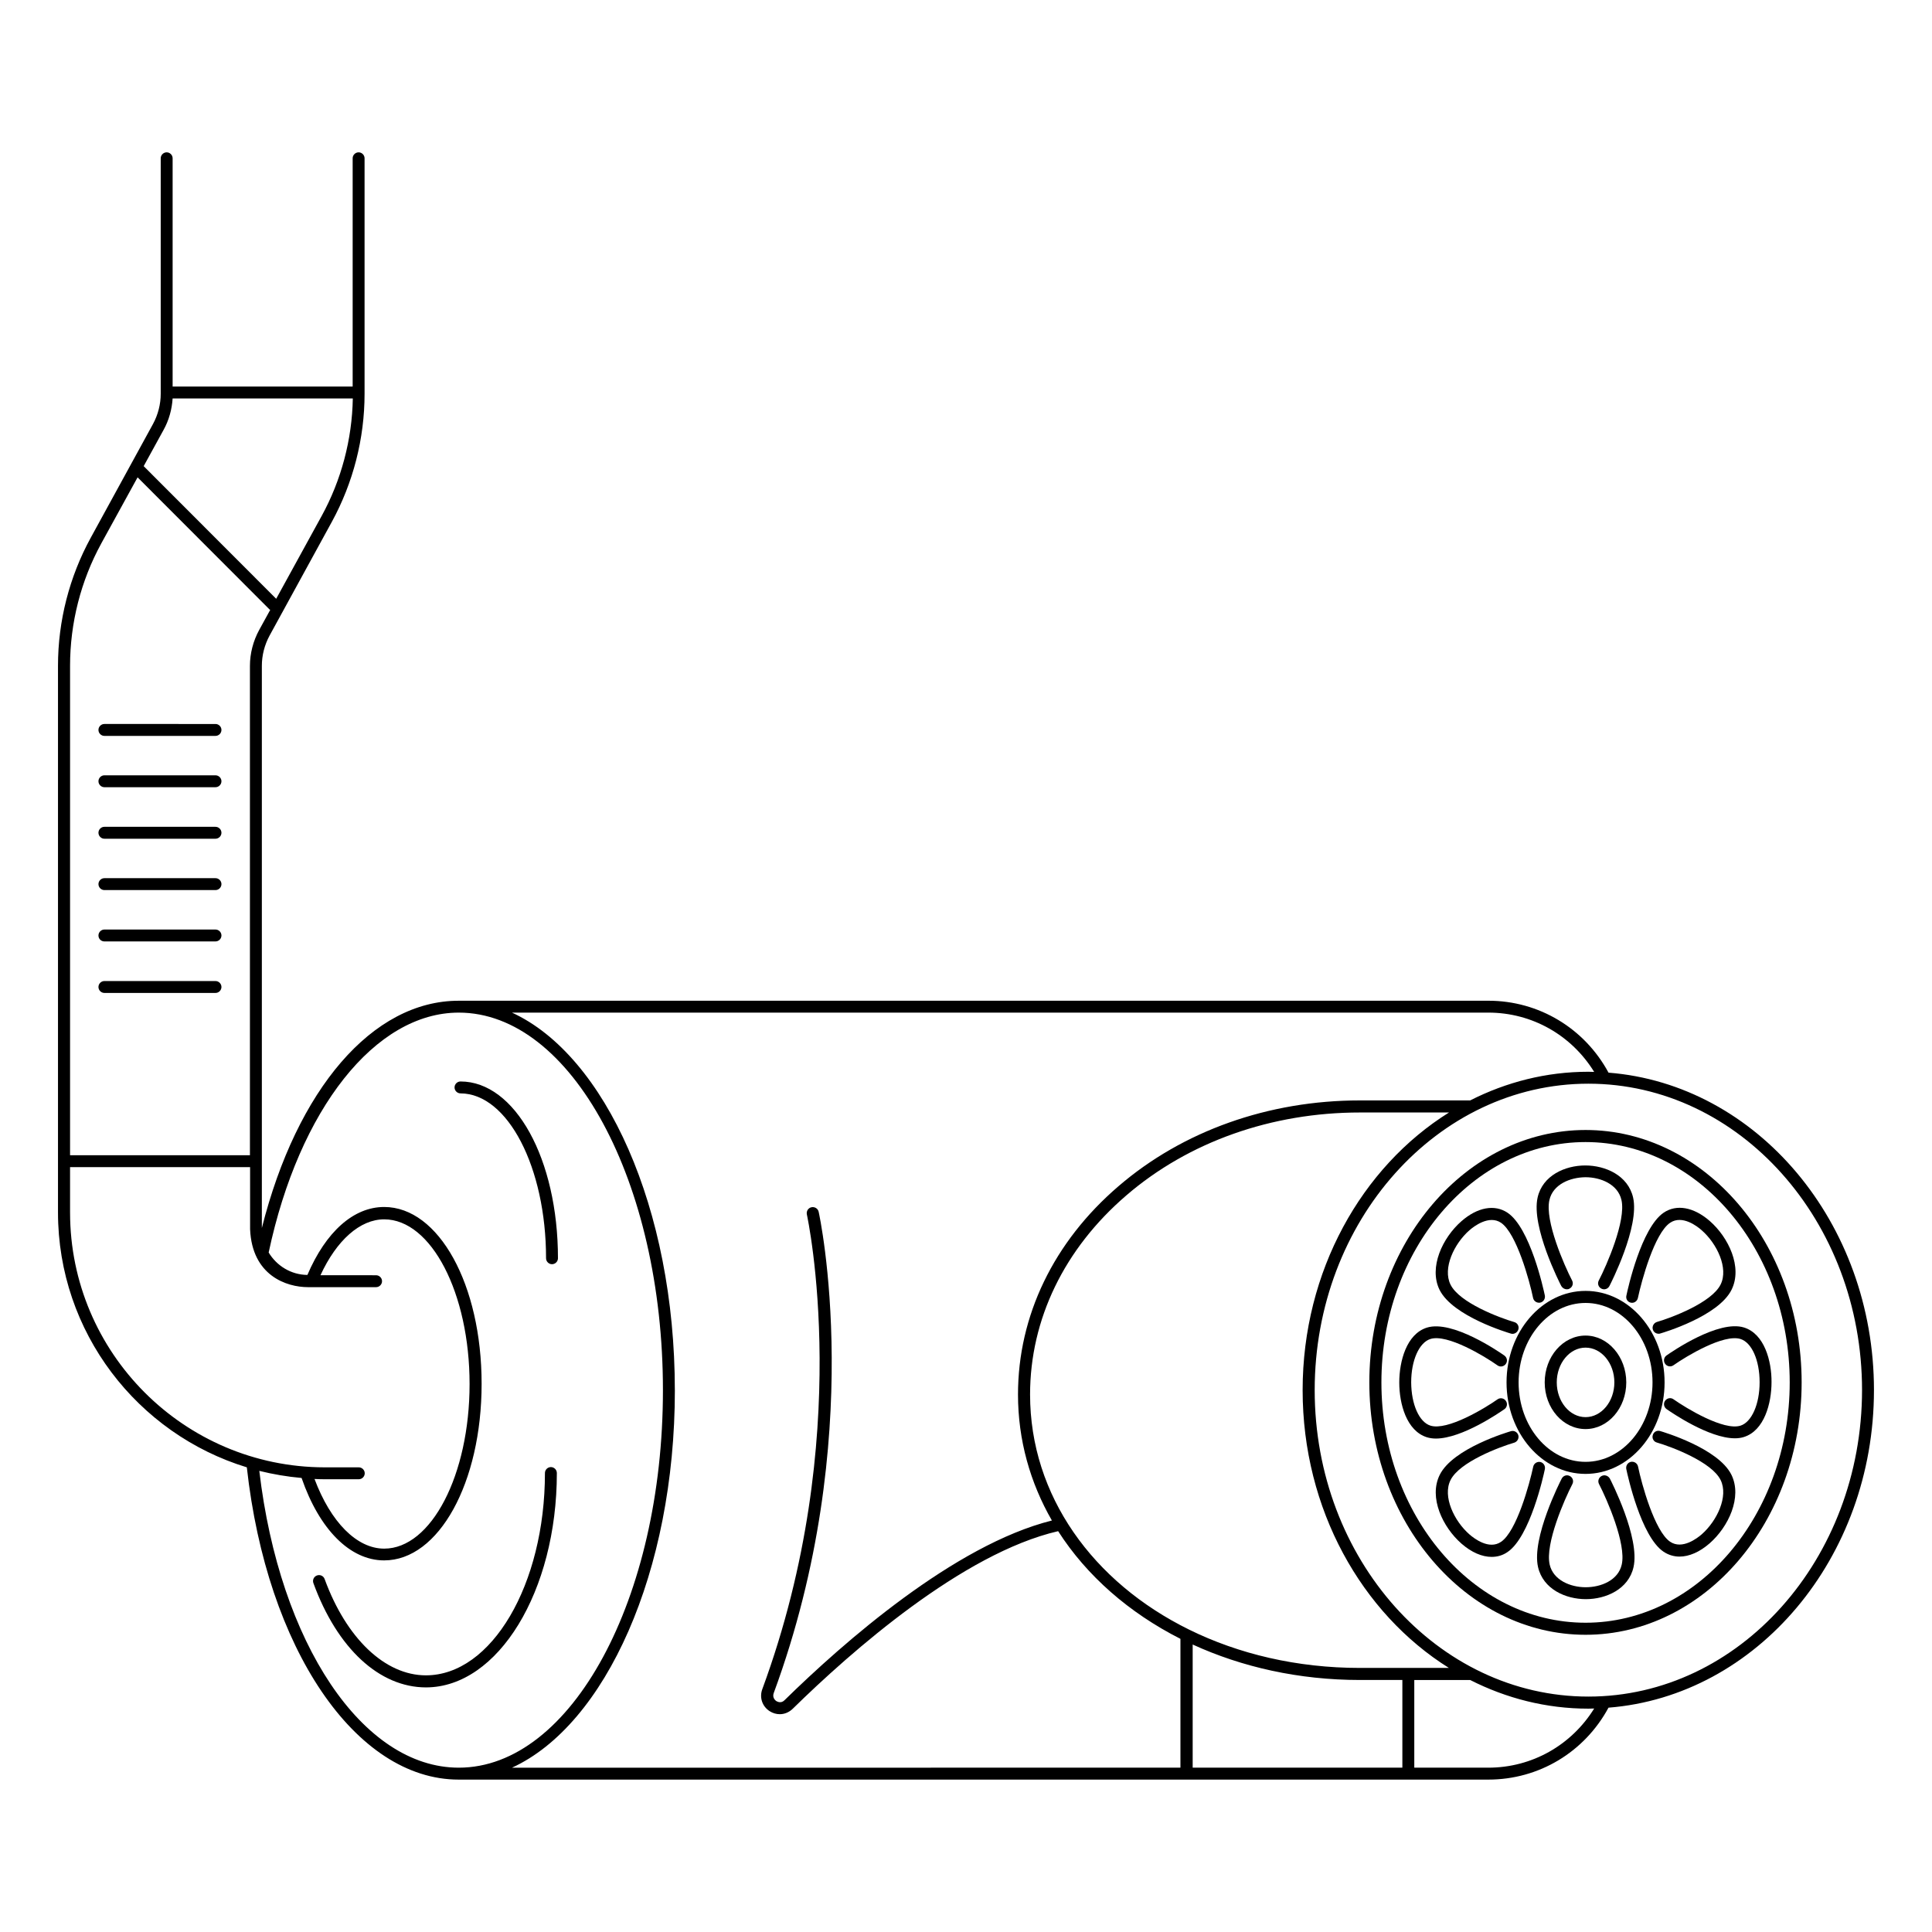 <?xml version="1.0" encoding="UTF-8"?>
<!-- Uploaded to: ICON Repo, www.iconrepo.com, Generator: ICON Repo Mixer Tools -->
<svg fill="#000000" width="800px" height="800px" version="1.1" viewBox="144 144 512 512" xmlns="http://www.w3.org/2000/svg">
 <g>
  <path d="m288.71 477.45c0 0.863 0.715 1.578 1.578 1.578 0.863 0 1.578-0.715 1.578-1.578 0-26.281-11.355-46.848-25.828-46.848-0.863 0-1.578 0.715-1.578 1.578 0 0.863 0.715 1.578 1.578 1.578 12.52 0.043 22.672 19.629 22.672 43.691z"/>
  <path d="m291.57 534.37c0-0.863-0.715-1.578-1.578-1.578s-1.578 0.715-1.578 1.578c0 29.551-14.137 53.613-31.543 53.613-10.828 0-21.094-9.777-26.844-25.527-0.301-0.828-1.203-1.242-2.031-0.941-0.828 0.301-1.242 1.203-0.941 2.031 6.316 17.297 17.484 27.633 29.852 27.633 19.098-0.035 34.664-25.488 34.664-56.809z"/>
  <path d="m640.62 512.41c0-44.516-31.094-81.062-70.344-84.145-6.356-11.77-18.461-19.062-31.844-19.062l-272.89 0.004c-22.82 0-42.863 23.422-52.148 60.23v-149c0-2.781 0.715-5.527 2.031-7.973l16.504-30.152c5.676-10.379 8.684-22.109 8.684-33.949v-62.414c0-0.863-0.715-1.578-1.578-1.578s-1.578 0.715-1.578 1.578v60.496h-47.711v-60.496c0-0.863-0.715-1.578-1.578-1.578s-1.578 0.715-1.578 1.578v62.414c0 2.781-0.715 5.527-2.031 7.973l-16.504 30.152c-5.68 10.375-8.688 22.105-8.688 33.949v144.86c0 31.77 21.094 58.727 50.043 67.562 5.301 48.012 28.801 82.754 56.133 82.754h272.88c13.422 0 25.492-7.293 31.844-19.062 39.254-3.082 70.348-39.629 70.348-84.145zm-453.24-254.54c1.391-2.519 2.18-5.375 2.367-8.273h47.75c-0.188 10.867-3.047 21.656-8.273 31.168l-12.031 21.918-35.117-35.152zm-16.543 30.152 9.625-17.52 34.965 35.004c0.039 0.039 0.113 0.074 0.188 0.113l-2.934 5.34c-1.578 2.894-2.445 6.203-2.445 9.512v129.68l-47.668-0.004v-129.71c0-11.316 2.856-22.52 8.27-32.41zm-8.27 177.31v-12.031h47.711v16.469c0.527 12.293 9.664 15.34 15.34 15.34h18.047c0.863 0 1.578-0.715 1.578-1.578s-0.715-1.578-1.578-1.578l-14.738-0.004c4.285-9.285 10.488-14.812 16.883-14.812 12.484 0 22.633 19.59 22.633 43.652s-10.152 43.613-22.633 43.613c-7.258 0-14.176-7.031-18.461-18.461 0.863 0.039 1.766 0.074 2.633 0.074h9.098c0.863 0 1.578-0.715 1.578-1.578s-0.715-1.578-1.578-1.578h-9.098c-37.188-0.078-67.414-30.344-67.414-67.527zm50.152 68.465c3.648 0.902 7.371 1.543 11.203 1.879 4.738 13.688 12.859 21.844 21.883 21.844 14.477 0 25.828-20.566 25.828-46.809 0-26.281-11.355-46.848-25.828-46.848-8.121 0-15.453 6.578-20.34 18.008-4.363-0.039-8.16-2.445-10.266-5.941 8.082-38.051 28.273-63.578 50.383-63.578 29.816 0 54.102 44.891 54.102 100.05s-24.25 100.05-54.102 100.05c-25.492 0.008-47.484-32.93-52.863-78.648zm110.12-21.395c0-48.125-18.387-88.691-43.164-100.05h258.75c11.582 0 22.031 5.977 28.047 15.715-0.527 0-1.016-0.039-1.543-0.039-11.168 0-21.77 2.746-31.32 7.594h-29.215c-24.215 0-46.961 8.082-63.992 22.746-17.184 14.738-26.621 34.328-26.621 55.195 0 12.07 3.234 23.387 8.984 33.387-25.867 6.469-55.344 32.41-70.871 47.637-0.902 0.902-1.879 0.375-2.144 0.227-0.562-0.375-1.055-1.129-0.715-2.106 24.965-67.75 12.07-126.97 11.918-127.57-0.188-0.863-1.055-1.391-1.918-1.203-0.863 0.188-1.391 1.055-1.203 1.918 0.113 0.562 12.82 58.953-11.805 125.77-0.828 2.219-0.039 4.586 1.957 5.867 0.828 0.527 1.766 0.789 2.668 0.789 1.242 0 2.445-0.488 3.422-1.43 15.492-15.191 45.004-41.207 70.344-47.074 7.559 11.805 18.762 21.617 32.41 28.535v34.141l-177.14 0.004c24.773-11.355 43.16-51.887 43.16-100.05zm181.56 76.812h11.242v23.234l-55.57 0.004v-32.637c13.047 5.977 28.125 9.398 44.328 9.398zm0-3.195c-16.695 0-32.145-3.684-45.27-10.152-25.453-12.52-42.148-35.492-42.148-62.301 0-19.926 9.062-38.652 25.527-52.789 16.469-14.176 38.461-21.957 61.922-21.957h23.574c-23.117 14.441-38.793 42-38.793 73.582 0 31.582 15.641 59.141 38.762 73.617zm34.027 26.434h-19.625v-23.234h14.812c9.551 4.852 20.152 7.594 31.32 7.594 0.527 0 1.055-0.039 1.543-0.039-6.019 9.699-16.473 15.68-28.051 15.68zm26.508-18.84c-39.965 0-72.527-36.434-72.527-81.211 0-44.777 32.523-81.211 72.527-81.211s72.527 36.434 72.527 81.211c-0.039 44.781-32.562 81.211-72.527 81.211z"/>
  <path d="m564.19 443.46c-31.582 0-57.301 30.004-57.301 66.887 0 36.883 25.68 66.887 57.301 66.887 31.582 0 57.262-30.004 57.262-66.887 0-36.883-25.68-66.887-57.262-66.887zm0 130.58c-29.852 0-54.102-28.574-54.102-63.691 0-35.117 24.289-63.691 54.102-63.691 29.816 0 54.102 28.574 54.102 63.691 0 35.117-24.285 63.691-54.102 63.691z"/>
  <path d="m559.23 485.68c0.262 0 0.488-0.039 0.715-0.188 0.789-0.414 1.09-1.355 0.676-2.144-2.106-4.062-7.258-15.828-6.016-21.316 0.941-4.172 5.488-6.016 9.551-6.055 4.062 0 8.609 1.879 9.551 6.055 1.242 5.488-3.91 17.258-6.016 21.316-0.414 0.789-0.113 1.73 0.676 2.144 0.789 0.414 1.73 0.113 2.144-0.676 0.34-0.641 8.047-15.754 6.277-23.461-1.355-5.867-7.332-8.496-12.672-8.496-5.34 0-11.316 2.633-12.633 8.496-1.766 7.746 5.941 22.82 6.277 23.461 0.34 0.562 0.902 0.863 1.469 0.863z"/>
  <path d="m568.44 535.16c-0.789 0.414-1.09 1.355-0.676 2.144 2.106 4.062 7.258 15.828 6.016 21.316-0.941 4.172-5.488 6.016-9.551 6.016s-8.609-1.879-9.551-6.016c-1.242-5.488 3.91-17.258 6.016-21.316 0.414-0.789 0.113-1.73-0.676-2.144-0.789-0.414-1.73-0.113-2.144 0.676-0.34 0.641-8.047 15.754-6.277 23.461 1.355 5.867 7.332 8.496 12.672 8.496s11.316-2.633 12.633-8.496c1.766-7.746-5.941-22.82-6.277-23.461-0.457-0.789-1.434-1.09-2.184-0.676z"/>
  <path d="m544.38 497.41c0.152 0.039 0.301 0.074 0.453 0.074 0.676 0 1.316-0.453 1.543-1.164 0.262-0.828-0.227-1.73-1.09-1.957-3.871-1.129-14.512-5.113-16.883-9.926-2.144-4.324 0.941-10.828 5-14.398 1.164-1.016 5.188-4.137 8.383-1.992 4.098 2.781 7.559 15.34 8.496 19.926 0.188 0.863 1.016 1.391 1.879 1.242 0.863-0.188 1.391-1.016 1.242-1.879-0.375-1.805-3.91-17.898-9.852-21.918-3.422-2.332-8.008-1.504-12.258 2.219-5 4.363-8.723 12.258-5.789 18.199 3.535 7.062 18.273 11.387 18.875 11.574z"/>
  <path d="m583.96 523.24c-0.863-0.262-1.73 0.227-1.957 1.09-0.262 0.828 0.227 1.73 1.09 1.957 3.871 1.129 14.512 5.113 16.883 9.926 2.144 4.324-0.941 10.828-5 14.398-1.164 1.016-5.188 4.137-8.383 1.957-4.098-2.781-7.559-15.34-8.496-19.926-0.188-0.863-1.016-1.391-1.879-1.242-0.863 0.188-1.391 1.016-1.242 1.879 0.375 1.805 3.91 17.898 9.852 21.918 1.277 0.863 2.746 1.316 4.25 1.316 2.559 0 5.34-1.203 7.973-3.496 5-4.363 8.723-12.258 5.789-18.199-3.504-7.066-18.242-11.387-18.879-11.578z"/>
  <path d="m542.68 517.45c0.715-0.488 0.902-1.504 0.375-2.219-0.488-0.715-1.504-0.902-2.219-0.375-3.422 2.406-13.273 8.348-17.746 6.957-3.008-0.941-5.074-5.641-5.113-11.469 0-5.828 2.106-10.566 5.113-11.504 4.438-1.391 14.324 4.551 17.746 6.992 0.715 0.527 1.691 0.34 2.219-0.375 0.527-0.715 0.34-1.691-0.375-2.219-1.391-0.977-13.762-9.512-20.527-7.406-5.414 1.691-7.332 8.91-7.332 14.551s1.918 12.82 7.332 14.512c0.754 0.227 1.543 0.34 2.406 0.34 6.953-0.039 16.879-6.918 18.121-7.785z"/>
  <path d="m606.18 495.8c-6.769-2.106-19.137 6.43-20.527 7.406-0.715 0.488-0.902 1.504-0.375 2.219 0.488 0.715 1.504 0.902 2.219 0.375 3.422-2.406 13.273-8.348 17.746-6.957 3.008 0.941 5.074 5.641 5.074 11.469s-2.106 10.566-5.074 11.504c-4.473 1.391-14.324-4.586-17.746-6.992-0.715-0.527-1.691-0.34-2.219 0.375-0.527 0.715-0.34 1.691 0.375 2.219 1.242 0.863 11.203 7.746 18.121 7.746 0.863 0 1.656-0.113 2.367-0.34 5.414-1.691 7.332-8.91 7.332-14.551 0.039-5.598-1.879-12.781-7.293-14.473z"/>
  <path d="m552.2 531.44c-0.863-0.152-1.691 0.375-1.879 1.242-0.977 4.586-4.398 17.145-8.535 19.926-3.195 2.18-7.18-0.941-8.348-1.957-4.098-3.57-7.18-10.078-5.039-14.398 2.367-4.812 13.008-8.797 16.883-9.926 0.828-0.262 1.316-1.129 1.09-1.957-0.227-0.828-1.129-1.355-1.957-1.09-0.641 0.188-15.379 4.512-18.875 11.582-2.969 5.977 0.789 13.875 5.789 18.234 2.633 2.293 5.414 3.496 7.973 3.496 1.543 0 2.969-0.414 4.25-1.316 5.902-4.023 9.477-20.078 9.852-21.918 0.188-0.902-0.379-1.73-1.203-1.918z"/>
  <path d="m576.18 489.22c0.863 0.188 1.691-0.375 1.879-1.242 0.977-4.586 4.398-17.145 8.535-19.926 3.195-2.18 7.219 0.941 8.348 1.957 4.098 3.57 7.18 10.078 5.039 14.398-2.367 4.812-13.008 8.797-16.883 9.926-0.828 0.262-1.316 1.129-1.09 1.957 0.188 0.715 0.828 1.164 1.543 1.164 0.152 0 0.301 0 0.453-0.074 0.641-0.188 15.379-4.512 18.875-11.582 2.969-5.977-0.789-13.875-5.789-18.234-4.25-3.684-8.797-4.512-12.219-2.18-5.902 4.023-9.477 20.078-9.852 21.918-0.23 0.902 0.297 1.73 1.16 1.918z"/>
  <path d="m564.19 486.1c-11.543 0-20.941 10.867-20.941 24.25 0 13.387 9.398 24.25 20.941 24.25s20.941-10.867 20.941-24.25c0-13.383-9.398-24.25-20.941-24.25zm0 45.305c-9.812 0-17.746-9.438-17.746-21.055 0-11.617 7.973-21.055 17.746-21.055 9.777 0 17.746 9.438 17.746 21.055 0 11.617-7.969 21.055-17.746 21.055z"/>
  <path d="m564.19 497.94c-5.977 0-10.828 5.566-10.828 12.406 0 6.844 4.852 12.371 10.828 12.371s10.789-5.566 10.789-12.371c0-6.805-4.848-12.406-10.789-12.406zm0 21.617c-4.211 0-7.633-4.137-7.633-9.211 0-5.074 3.422-9.211 7.633-9.211s7.633 4.137 7.633 9.211c0 5.074-3.422 9.211-7.633 9.211z"/>
  <path d="m171.67 339.02h29.438c0.863 0 1.578-0.715 1.578-1.578s-0.715-1.578-1.578-1.578l-29.438-0.004c-0.863 0-1.578 0.715-1.578 1.578 0 0.867 0.715 1.582 1.578 1.582z"/>
  <path d="m171.67 352.62h29.438c0.863 0 1.578-0.715 1.578-1.578s-0.715-1.578-1.578-1.578h-29.438c-0.863 0-1.578 0.715-1.578 1.578s0.715 1.578 1.578 1.578z"/>
  <path d="m171.67 366.27h29.438c0.863 0 1.578-0.715 1.578-1.578 0-0.863-0.715-1.578-1.578-1.578l-29.438-0.004c-0.863 0-1.578 0.715-1.578 1.578 0 0.867 0.715 1.582 1.578 1.582z"/>
  <path d="m171.67 379.88h29.438c0.863 0 1.578-0.715 1.578-1.578 0-0.863-0.715-1.578-1.578-1.578h-29.438c-0.863 0-1.578 0.715-1.578 1.578 0 0.863 0.715 1.578 1.578 1.578z"/>
  <path d="m171.67 393.49h29.438c0.863 0 1.578-0.715 1.578-1.578 0-0.863-0.715-1.578-1.578-1.578h-29.438c-0.863 0-1.578 0.715-1.578 1.578 0 0.902 0.715 1.578 1.578 1.578z"/>
  <path d="m171.67 407.14h29.438c0.863 0 1.578-0.715 1.578-1.578s-0.715-1.578-1.578-1.578h-29.438c-0.863 0-1.578 0.715-1.578 1.578s0.715 1.578 1.578 1.578z"/>
 </g>
</svg>